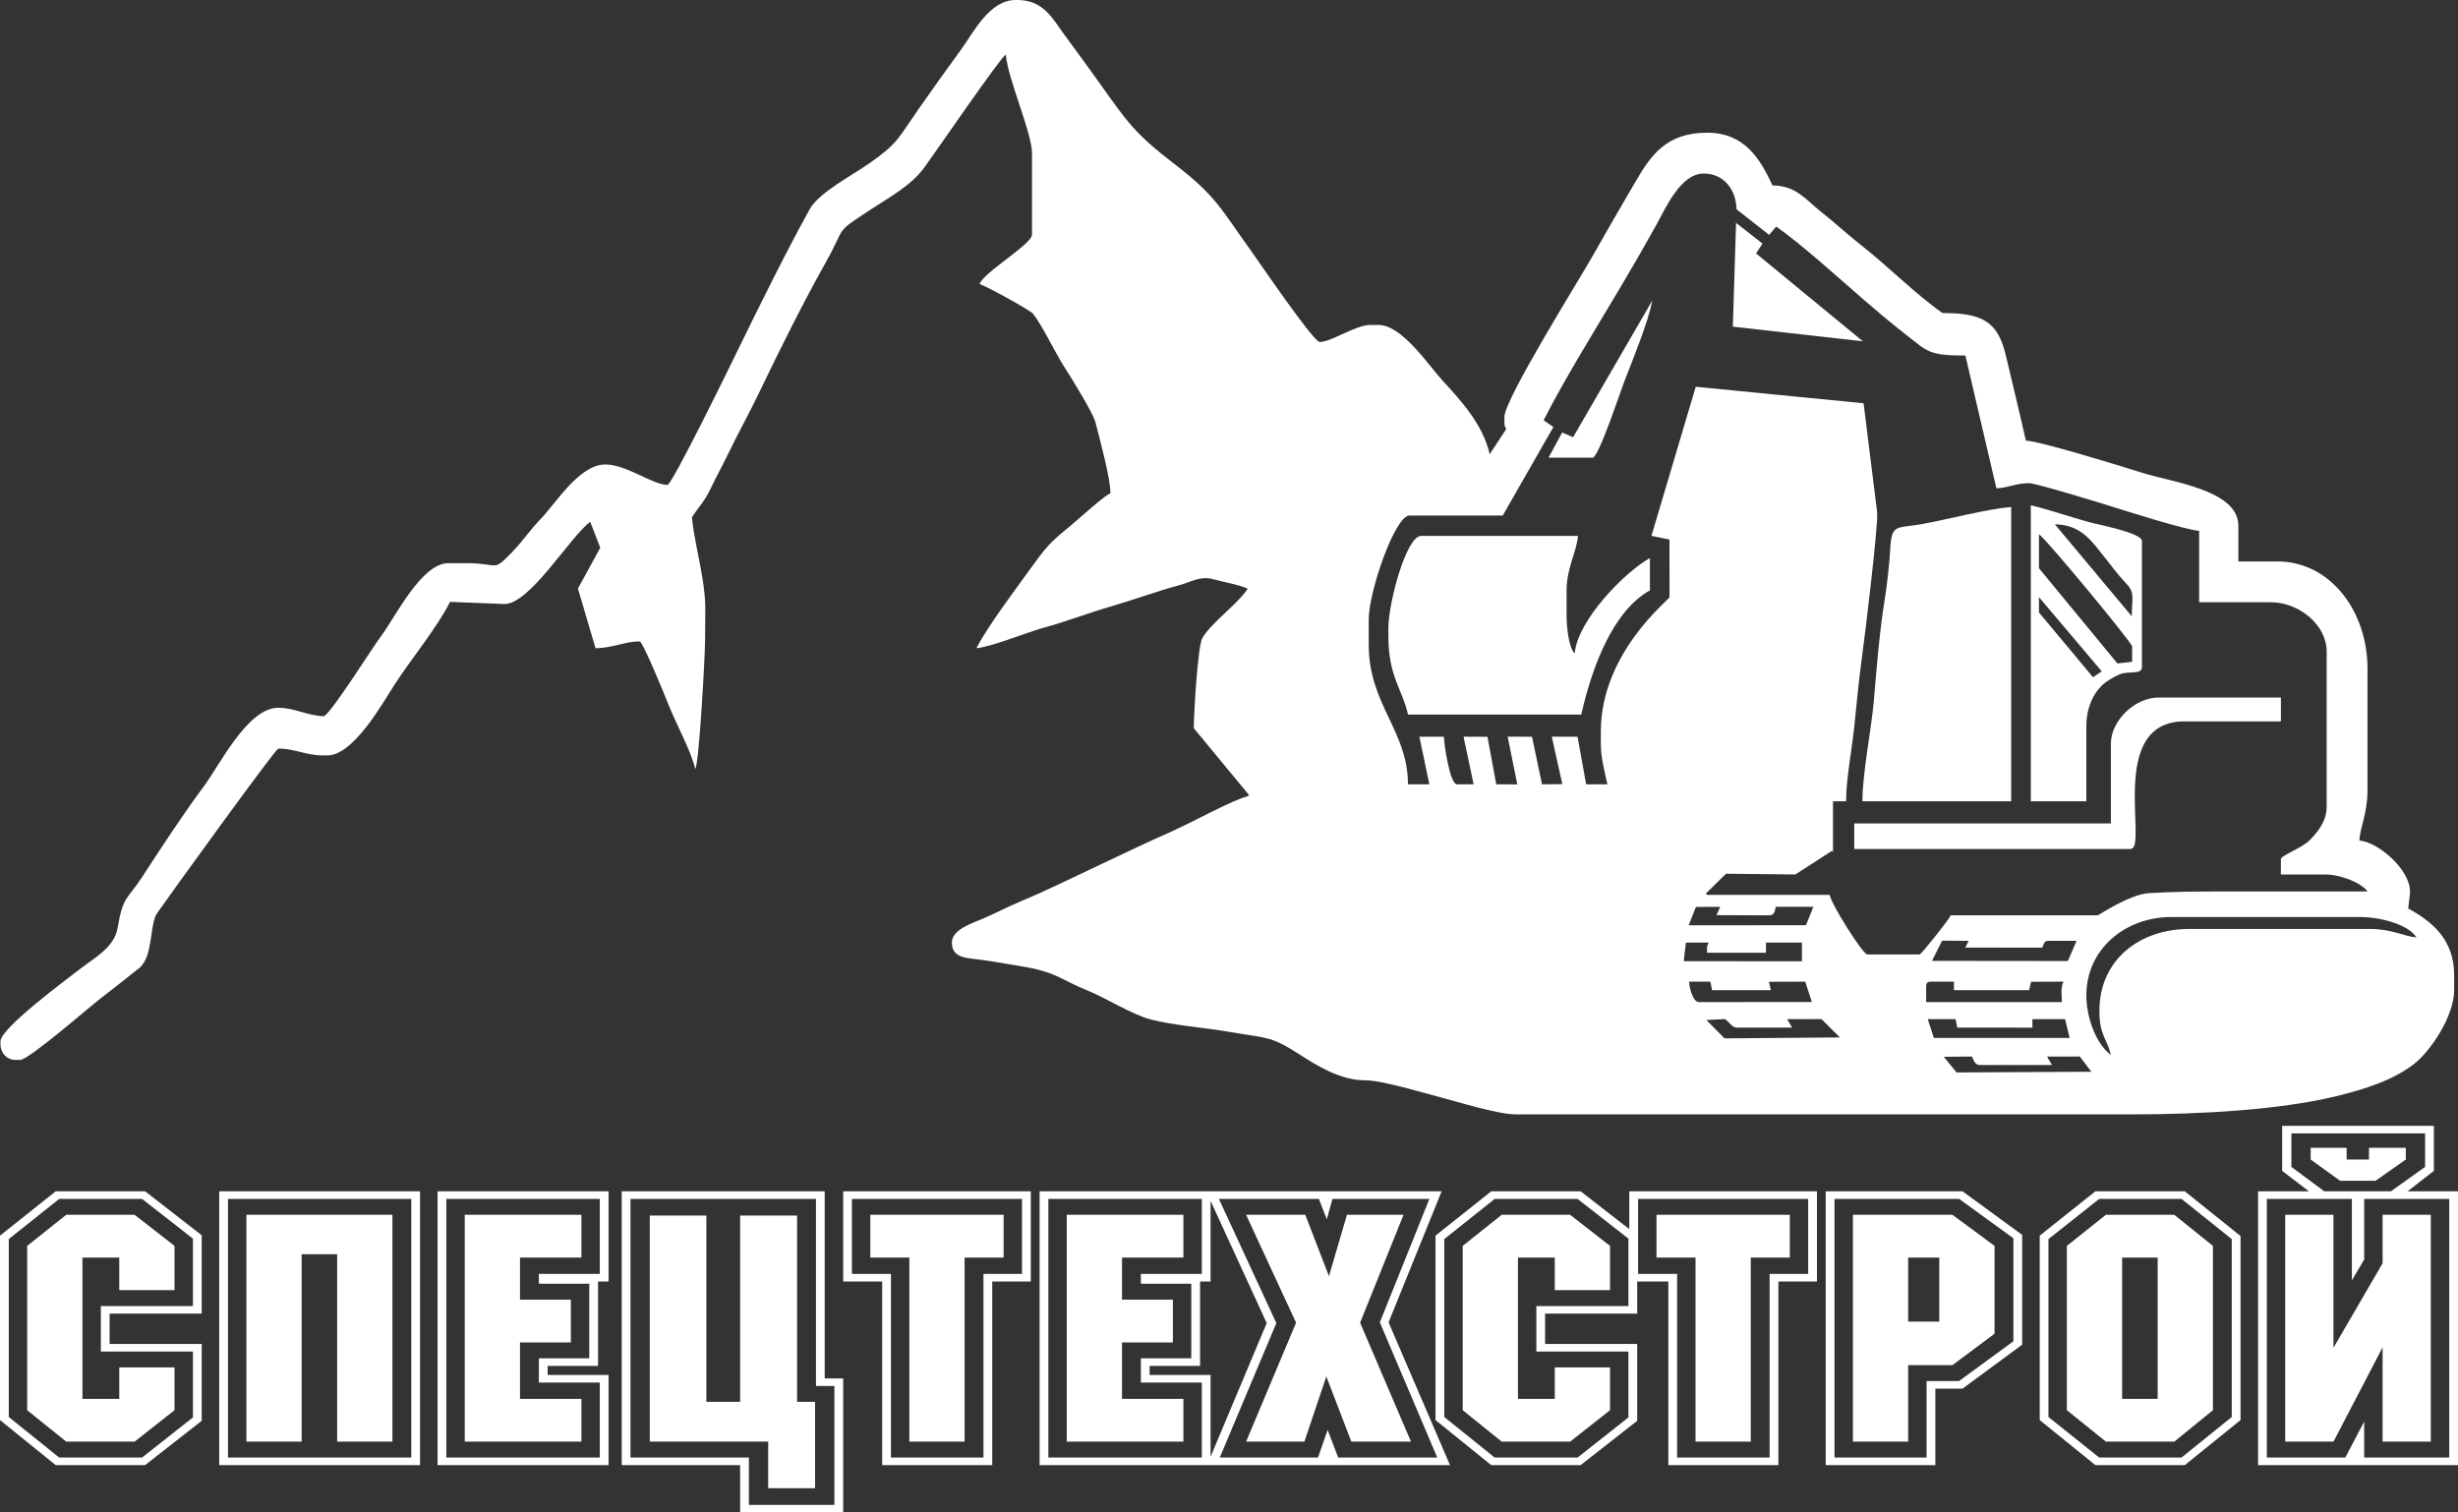 <?xml version="1.0" encoding="UTF-8"?> <svg xmlns="http://www.w3.org/2000/svg" width="65" height="40" viewBox="0 0 65 40" fill="none"><rect x="0" y="0" width="65" height="40" fill="#333333" stroke="none"/><path fill-rule="evenodd" clip-rule="evenodd" d="M17.65 12.824C17.261 12.824 16.565 12.284 16.007 12.284C15.316 12.284 14.699 13.314 14.289 13.735C14.03 14 13.811 14.326 13.554 14.59C13.008 15.15 13.235 14.894 12.333 14.894H11.857C11.15 14.894 10.469 16.292 10.097 16.796C9.806 17.187 8.821 18.769 8.572 18.943C8.143 18.933 7.78 18.718 7.361 18.718C6.551 18.718 5.823 20.211 5.405 20.776C4.854 21.518 4.265 22.413 3.756 23.199C3.367 23.799 3.256 23.678 3.108 24.55C3.021 25.06 2.478 25.344 2.138 25.61C1.803 25.872 0.013 27.189 0.013 27.537V27.627C0.013 27.85 0.188 28.032 0.402 28.032H0.531C0.761 28.032 2.36 26.635 2.65 26.413C2.988 26.153 3.347 25.871 3.684 25.6C4.056 25.3 3.952 24.444 4.153 24.153C4.437 23.744 7.285 19.798 7.361 19.798C7.797 19.798 8.094 19.978 8.529 19.978H8.658C9.34 19.978 10.094 18.638 10.422 18.124C10.855 17.45 11.563 16.594 11.901 15.918L13.327 15.974C13.995 16.004 15.079 14.192 15.607 13.8L15.874 14.487L15.283 15.565L15.748 17.143C16.183 17.143 16.524 16.963 16.915 16.963C16.997 16.963 17.591 18.413 17.667 18.61C17.858 19.105 18.279 19.864 18.385 20.338C18.489 20.182 18.645 17.34 18.645 16.92C18.645 16.133 18.686 15.963 18.568 15.243C18.489 14.756 18.334 14.125 18.298 13.679C18.485 13.39 18.617 13.289 18.803 12.899C18.953 12.583 19.087 12.352 19.235 12.044C19.52 11.45 19.815 10.93 20.099 10.334C20.623 9.238 21.26 7.966 21.842 6.929C22.398 5.939 22.041 6.189 23.019 5.545C23.528 5.209 24.091 4.914 24.449 4.422C24.742 4.019 26.427 1.56 26.598 1.44C26.65 2.091 27.29 3.509 27.29 4.05V6.21C27.29 6.456 25.982 7.223 25.906 7.514C26.059 7.552 27.248 8.207 27.317 8.296C27.578 8.631 27.902 9.331 28.154 9.719C28.315 9.966 28.907 10.924 28.968 11.167C29.073 11.585 29.365 12.636 29.365 13.049C29.221 13.088 28.498 13.749 28.32 13.896C27.884 14.252 27.72 14.39 27.384 14.856C26.964 15.438 26.121 16.551 25.82 17.143C26.22 17.109 27.148 16.725 27.592 16.604C28.191 16.441 28.778 16.212 29.382 16.037C30.003 15.856 30.58 15.642 31.18 15.478C31.508 15.389 31.741 15.226 32.071 15.316C32.331 15.387 32.804 15.473 32.996 15.569C32.738 15.969 32.008 16.49 31.792 16.881C31.677 17.089 31.569 18.845 31.569 19.259L33.03 21.027L32.996 21.058C32.6 21.154 31.488 21.765 31.021 21.972C30.328 22.279 29.685 22.589 29.019 22.903C28.371 23.208 27.676 23.552 27.013 23.829C26.654 23.98 26.378 24.126 26.023 24.283C25.733 24.411 25.172 24.574 25.172 24.927C25.172 25.338 25.555 25.335 25.905 25.379C26.242 25.42 26.649 25.499 26.954 25.547C27.954 25.705 27.997 25.888 28.754 26.194C29.245 26.392 29.925 26.829 30.435 26.963C31.005 27.114 31.889 27.181 32.538 27.294C33.547 27.47 33.595 27.395 34.353 27.879C34.801 28.165 35.433 28.575 36.109 28.571C36.537 28.569 37.667 28.91 38.097 29.022C38.559 29.142 39.611 29.472 40.085 29.472H56.383C58.191 29.472 60.27 29.355 61.761 28.996C62.544 28.806 63.281 28.569 63.836 28.141C64.248 27.823 64.898 26.896 64.898 26.187V25.782C64.898 24.831 64.291 24.36 63.683 24.027L63.731 23.623V23.578C63.731 22.995 62.893 22.271 62.391 22.228C62.424 21.819 62.607 21.53 62.607 20.878V17.683C62.607 16.156 61.615 14.849 60.23 14.849H59.192V13.904C59.192 12.955 57.421 12.751 56.648 12.503C56.209 12.363 53.908 11.654 53.573 11.654C53.403 10.896 53.22 10.15 53.037 9.377C52.824 8.483 52.392 8.279 51.368 8.279C50.675 7.797 49.933 7.047 49.233 6.498C48.85 6.197 48.532 5.896 48.152 5.598C47.766 5.295 47.5 4.905 46.872 4.905C46.545 4.195 46.129 3.51 45.143 3.51C44.079 3.51 43.667 4.089 43.259 4.788C42.853 5.483 42.463 6.156 42.075 6.841C41.742 7.428 39.783 10.565 39.783 11.024V11.159C39.783 11.275 39.793 11.268 39.833 11.344L39.394 12.014C39.215 11.218 38.621 10.582 38.15 10.069C37.785 9.671 37.077 8.594 36.454 8.594H36.238C35.841 8.594 35.212 9.044 34.898 9.044C34.732 9.044 33.283 6.911 33.075 6.622C32.285 5.528 32.169 5.191 31.068 4.346C29.998 3.524 29.817 3.237 29.037 2.142C28.732 1.713 28.452 1.335 28.142 0.913C27.835 0.493 27.596 0 26.901 0H26.857C26.17 0 25.748 0.849 25.424 1.298C25.036 1.834 24.662 2.351 24.281 2.898C23.748 3.663 23.749 3.789 22.976 4.329C22.527 4.643 21.655 5.093 21.411 5.535C20.785 6.668 20.121 8.01 19.551 9.178C19.372 9.545 17.775 12.824 17.65 12.824ZM45.605 27.462L48.655 27.437L48.169 26.952L47.259 26.954L47.391 27.177H45.921C45.811 27.177 45.722 27.024 45.618 26.952L45.122 26.975L45.605 27.462ZM44.927 26.503L47.914 26.5L47.737 25.962L46.777 25.965L46.829 26.187L45.275 26.187L45.23 25.962H44.668C44.671 26.132 44.772 26.503 44.927 26.503ZM44.526 25.421L47.651 25.423V24.928H46.699V25.198H45.143C45.143 25.017 45.121 25.065 45.186 24.928L44.582 24.928L44.526 25.421ZM44.654 24.472L47.757 24.469L47.953 23.983H46.959C46.933 24.097 46.923 24.208 46.786 24.208L45.391 24.203L45.489 23.983L44.848 23.986L44.654 24.472ZM51.739 28.363L55.304 28.345L54.999 27.942L54.132 27.944L54.264 28.167H52.362C52.221 28.167 52.196 28.039 52.146 27.942L51.403 27.949L51.739 28.363ZM51.14 27.451L54.73 27.451L54.61 26.953H53.746V27.178L51.758 27.177L51.714 26.953L50.978 26.953L51.14 27.451ZM50.936 26.098V26.503H54.524C54.524 26.287 54.487 26.131 54.567 25.962L53.711 25.965L53.659 26.187H51.67V25.962H51.065C50.966 25.962 50.936 25.993 50.936 26.098ZM51.09 25.412L54.684 25.416L54.913 24.882H54.178C54.043 24.882 54.055 24.963 54.005 25.062L51.971 25.061L52.06 24.883L51.359 24.878L51.09 25.412ZM55.172 26.322C55.172 26.959 55.462 27.647 55.821 27.897C55.735 27.515 55.518 27.364 55.518 26.772V26.727C55.518 25.395 56.57 24.568 57.896 24.568H62.651C63.268 24.568 63.556 24.762 63.904 24.793C63.686 24.453 62.967 24.252 62.391 24.252H57.42C56.202 24.252 55.172 25.1 55.172 26.322ZM40.82 11.114L41.078 11.293L39.739 13.634H37.275C36.886 13.634 36.195 15.653 36.195 16.378V17.053C36.195 18.635 37.232 19.321 37.232 20.743L37.798 20.742L37.535 19.484H38.183C38.188 19.707 38.345 20.744 38.529 20.744L38.969 20.742L38.702 19.483L39.335 19.486L39.567 20.743L40.124 20.744L39.869 19.483L40.513 19.484L40.777 20.743L41.315 20.738L41.036 19.483L41.717 19.485L41.944 20.742H42.506C42.444 20.467 42.333 20.018 42.333 19.707V19.347C42.333 17.253 44.149 15.857 44.149 15.793L44.148 14.269L43.671 14.172L44.843 10.229L49.281 10.665L49.639 13.543C49.678 13.842 49.313 16.848 49.241 17.358C49.156 17.959 49.1 18.607 49.031 19.254C48.971 19.811 48.818 20.626 48.818 21.192H48.472V22.542L48.449 22.5L47.478 23.127L45.644 23.107L45.111 23.631L45.143 23.667H48.386C48.402 23.875 49.259 25.242 49.38 25.242H50.763C50.805 25.242 51.563 24.293 51.585 24.207H55.475C55.494 24.207 56.314 23.655 56.815 23.622C57.424 23.582 58.05 23.577 58.717 23.577C60.014 23.577 61.311 23.577 62.608 23.577C62.446 23.347 61.895 23.127 61.484 23.127H60.316V22.722C60.316 22.627 60.888 22.421 61.084 22.216C61.286 22.004 61.527 21.731 61.527 21.327V17.232C61.527 16.516 60.782 15.928 60.058 15.928H58.155V14.038C57.855 14.031 56.259 13.528 55.902 13.414C55.606 13.319 53.836 12.778 53.66 12.778C53.31 12.778 53.1 12.906 52.793 12.914L51.973 9.403C50.983 9.403 50.972 9.29 50.417 8.863C50.044 8.576 49.631 8.225 49.262 7.906C48.599 7.332 47.637 6.457 46.97 5.992L46.784 6.212L45.921 5.534C45.91 5.004 45.574 4.589 45.057 4.589C44.438 4.589 44.05 5.5 43.789 5.969C43.462 6.556 43.141 7.113 42.8 7.684C42.161 8.758 41.374 10.024 40.82 11.114Z" fill="white"></path><path fill-rule="evenodd" clip-rule="evenodd" d="M49.25 21.192H53.184V13.408C52.504 13.467 51.518 13.738 50.774 13.869C50.144 13.98 50.021 13.846 49.985 14.533C49.968 14.868 49.898 15.503 49.839 15.865C49.703 16.685 49.624 17.701 49.552 18.536C49.485 19.305 49.25 20.453 49.25 21.192Z" fill="white"></path><path fill-rule="evenodd" clip-rule="evenodd" d="M36.715 16.604V16.829C36.715 17.898 37.081 18.214 37.233 18.898H41.816C42.105 17.608 42.668 16.145 43.631 15.614V14.759C42.971 15.123 41.712 16.407 41.643 17.279C41.49 17.162 41.427 16.581 41.427 16.289V15.614C41.427 15.027 41.696 14.585 41.729 14.174H37.579C37.188 14.174 36.715 15.947 36.715 16.604Z" fill="white"></path><path fill-rule="evenodd" clip-rule="evenodd" d="M53.703 21.192H55.172V19.213C55.172 18.729 55.343 18.358 55.592 18.12C55.702 18.016 55.9 17.899 56.053 17.834C56.292 17.733 56.642 17.857 56.642 17.637V14.308C56.642 14.09 55.452 13.869 55.224 13.804C54.741 13.669 54.198 13.483 53.703 13.363V21.192ZM53.919 16.198L55.347 17.91L55.58 17.756L53.919 15.793V16.198ZM53.919 15.028L55.993 17.546L56.383 17.503V17.098C56.383 16.999 54.127 14.274 53.919 14.128V15.028ZM56.372 16.297C56.383 15.742 56.466 15.671 56.177 15.377C56.009 15.206 55.837 14.963 55.68 14.77C55.337 14.347 55.055 13.874 54.34 13.867L56.372 16.297Z" fill="white"></path><path fill-rule="evenodd" clip-rule="evenodd" d="M55.821 19.663V21.778H49.034V22.453H56.34C56.821 22.453 55.701 19.078 57.767 19.078H60.317V18.448H57.075C56.458 18.448 55.821 19.06 55.821 19.663Z" fill="white"></path><path fill-rule="evenodd" clip-rule="evenodd" d="M45.824 8.639L49.263 9.027L46.437 6.702L46.608 6.443L45.909 5.894L45.824 8.639Z" fill="white"></path><path fill-rule="evenodd" clip-rule="evenodd" d="M41.599 11.564L41.31 11.438L40.95 12.104H42.117C42.272 12.104 42.849 10.358 42.952 10.093C43.164 9.546 43.601 8.481 43.693 7.949L41.599 11.564Z" fill="white"></path><path d="M1.751 32.128H3.56L4.615 32.95V34.121H3.154V33.26H2.18V36.996H3.154V36.164H4.615V37.296L3.56 38.127H1.751L0.719 37.296V32.95L1.751 32.128ZM3.757 31.708H1.566L0.232 32.77V37.476L1.566 38.548H3.757L5.102 37.486V35.744H2.667V34.542H5.102V32.759L3.757 31.708ZM1.473 31.507H3.838L5.334 32.669V34.742H2.899V35.543H5.334V37.576L3.838 38.748H1.473L0 37.557V32.679L1.473 31.507ZM7.977 38.127H6.516V32.128H10.377V38.127H8.916V33.17H7.977V38.127ZM6.029 38.548H10.876V31.708H6.029V38.548ZM11.108 38.748H5.797V31.507H11.108V38.748ZM15.375 38.127H12.29V32.128H15.375V33.26H13.751V34.372H15.096V35.503H13.751V36.996H15.375V38.127ZM11.803 38.548H15.861V36.565H14.25V35.924H15.583V33.951H14.25V33.691H15.861V31.708H11.803V38.548ZM16.093 38.748H11.571V31.507H16.093V33.891H15.815V36.124H14.482V36.364H16.093V38.748ZM17.183 38.127V32.148H18.679V37.075H19.572V32.148H21.079V37.075H21.554V39.359H20.314V38.127H17.183ZM16.673 31.708V38.548H19.804V39.8H22.065V36.655H21.578V31.708H16.673ZM16.441 38.748V31.507H21.809V36.455H22.297V40H19.572V38.748H16.441ZM25.508 38.127H24.047V33.26H23.015V32.128H26.54V33.26H25.508V38.127ZM23.561 38.548H26.007V33.691H27.027V31.708H22.528V33.691H23.561V38.548ZM26.239 38.748H23.329V33.891H22.297V31.507H27.259V33.891H26.239V38.748ZM31.294 38.127H28.21V32.128H31.294V33.26H29.671V34.372H31.016V35.503H29.671V36.996H31.294V38.127ZM27.723 38.548H31.781V36.565H30.169V35.924H31.503V33.951H30.169V33.691H31.781V31.708H27.723V38.548ZM32.013 38.748H27.491V31.507H32.013V33.891H31.735V36.124H30.401V36.364H32.013V38.748ZM34.494 38.127H32.952L34.274 34.982L32.952 32.128H34.517L35.143 33.751L35.619 32.128H37.115L35.967 34.982L37.312 38.127H35.735L35.074 36.404L34.494 38.127ZM32.256 38.548H34.854L35.108 37.816L35.387 38.548H38.007L36.489 34.972L37.799 31.708H35.236L35.086 32.249L34.877 31.708H32.233L33.752 34.992L32.256 38.548ZM38.344 38.748H31.92L33.497 34.992L31.897 31.507H38.123L36.72 34.972L38.344 38.748ZM39.712 32.128H41.521L42.576 32.95V34.121H41.115V33.26H40.141V36.996H41.115V36.164H42.576V37.296L41.521 38.127H39.712L38.68 37.296V32.95L39.712 32.128ZM41.718 31.708H39.526L38.193 32.77V37.476L39.526 38.548H41.718L43.063 37.486V35.744H40.628V34.542H43.063V32.759L41.718 31.708ZM39.434 31.507H41.799L43.295 32.669V34.742H40.859V35.543H43.295V37.576L41.799 38.748H39.434L37.961 37.557V32.679L39.434 31.507ZM46.298 38.127H44.837V33.26H43.805V32.128H47.33V33.26H46.298V38.127ZM44.35 38.548H46.796V33.691H47.816V31.708H43.318V33.691H44.35V38.548ZM47.028 38.748H44.118V33.891H43.086V31.507H48.048V33.891H47.028V38.748ZM50.46 34.952H51.283V33.26H50.46V34.952ZM50.46 38.127H48.999V32.128H51.631L52.744 32.95V35.273L51.631 36.104H50.46V38.127ZM48.512 38.548H50.947V36.525H51.805L53.243 35.473V32.749L51.809 31.708H48.512V38.548ZM51.179 38.748H48.28V31.507H51.898L53.475 32.659V35.563L51.898 36.725H51.179V38.748ZM56.118 33.26V36.996H57.058V33.26H56.118ZM55.689 38.127L54.657 37.296V32.95L55.689 32.128H57.498L58.519 32.95V37.296L57.498 38.127H55.689ZM54.17 37.476L55.512 38.548H57.688L59.017 37.476V32.77L57.688 31.708H55.512L54.17 32.77V37.476ZM55.411 38.748L53.939 37.557V32.679L55.411 31.507H57.776L59.249 32.689V37.557L57.776 38.748H55.411ZM60.431 32.128H61.707V35.644L63.006 33.41V32.128H64.281V38.127H63.006V35.634L61.707 38.127H60.431V32.128ZM62.194 31.708H59.945V38.548H62.02L62.519 37.596V38.548H64.768V31.708H62.519V33.31L62.194 33.861V31.708ZM60.35 30.966V29.775H64.362V30.966L63.666 31.507H65V38.748H59.713V31.507H61.058L60.35 30.966ZM61.104 30.666V30.355H62.055V30.666H62.646V30.355H63.62V30.666L62.82 31.227H61.881L61.104 30.666ZM60.594 29.975V30.861L61.464 31.507H63.226L64.13 30.861V29.975H60.594Z" fill="white"></path></svg> 
